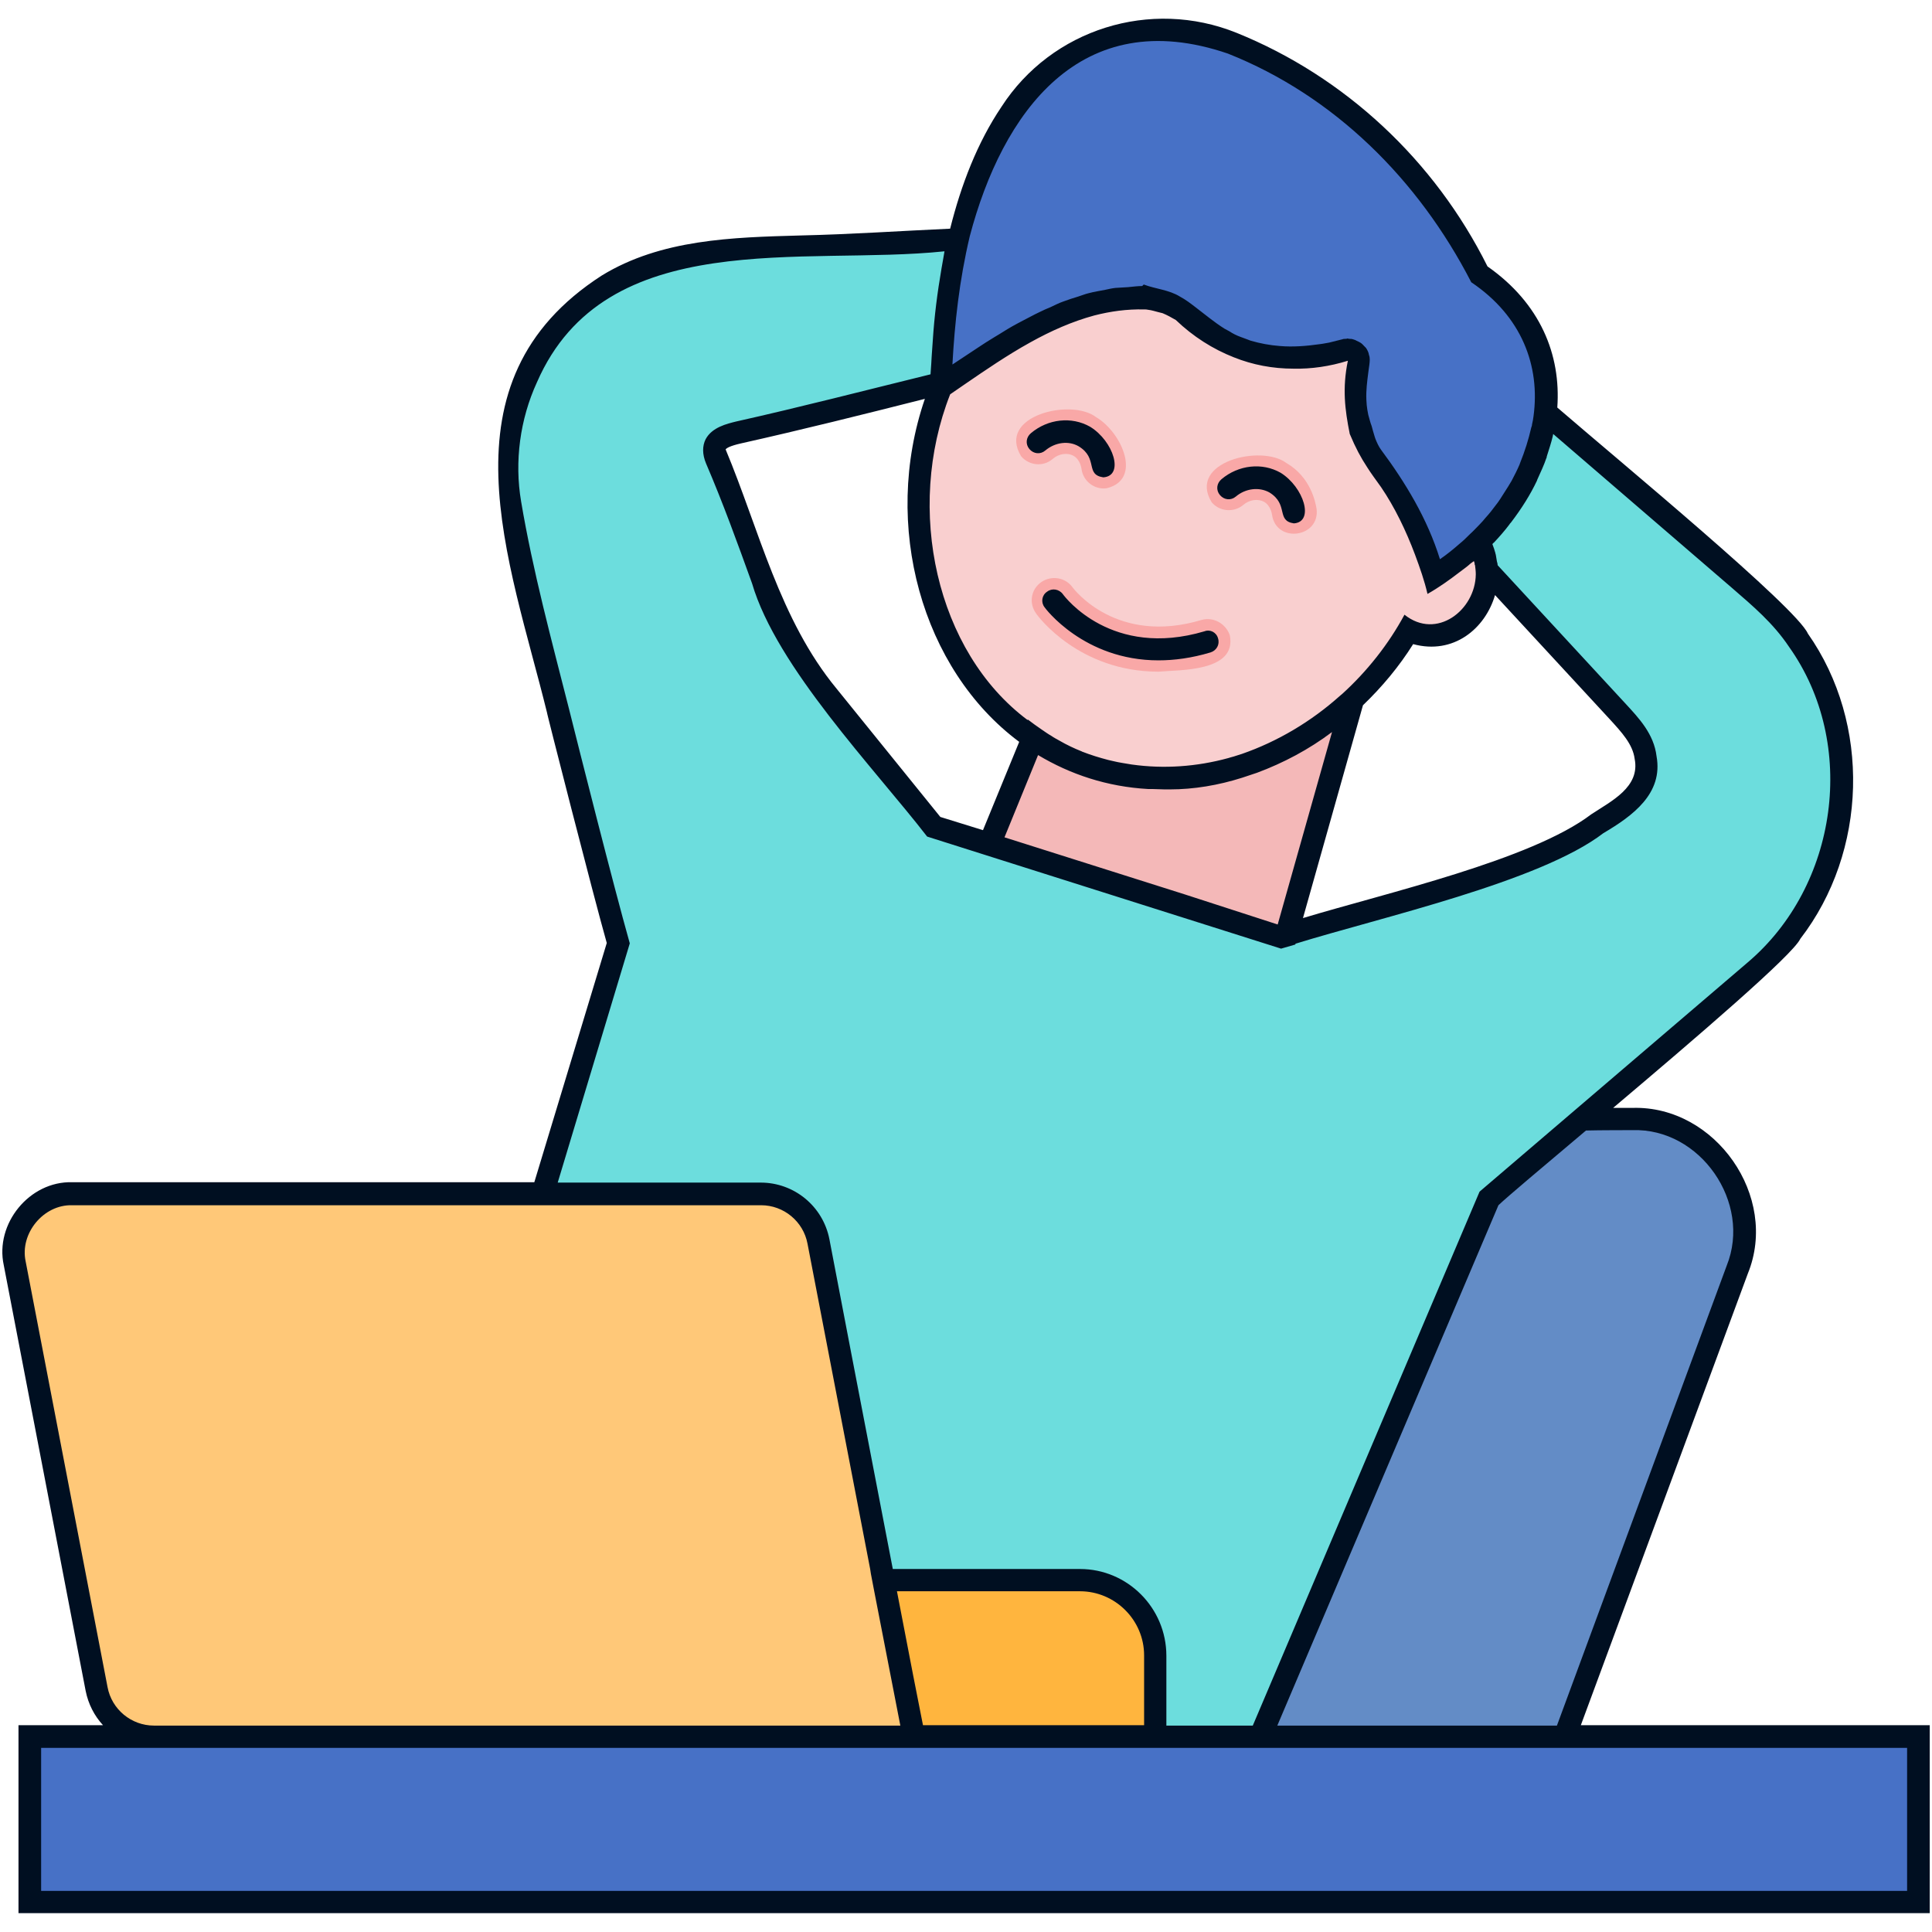 <svg id="Layer_1" enable-background="new 0 0 512 512" viewBox="0 0 512 512" xmlns="http://www.w3.org/2000/svg"><g><g><path d="m409.7 109.3c.2 11.3-13.6 35.2-29.5 43.6-2.6-9.1-6.6-17.8-11.7-25.3-2.6-4.1-5.9-7.4-7.2-12-3-7.5-1.7-13.5-1.1-20.7-1.4-4.2-6.4-.5-9.6-.5-8.9 1.8-21.8.3-29.9-6.1-5.5-4.1-9.6-8.6-16.7-9.2 0-.1 0-.1-.1 0-20.2-.9-38 12.2-54.4 23.6h-.1c-.1-59.2 30.1-124.2 97.8-80.3 26.4 17.1 39.3 39.8 44.5 50.2 10.9 8.7 20.2 18.6 18 36.7z" fill="#4771c6"/></g><g><path d="m394.1 151c1.3 11-11.1 21.4-20.8 15.9-51.8 81-156.1 25.1-123.8-64.4h.1c16.4-11.2 34.2-24.4 54.4-23.5.1-.1.1-.1.1 0 8.1.6 12.4 6.7 18.9 10.7 7.9 5.2 19.5 6.1 27.6 4.6 2.6-.3 4.9-1.1 7.3-1.6 1.1.1 2.3 1 2.4 2.1-.6 7.2-1.9 13.4 1.1 20.7 1.3 4.6 4.6 7.9 7.2 12 5 7.5 9.1 16.3 11.7 25.3 4.3-2.8 8.1-5.7 11.6-9.2 1.3 2.2 2.1 4.8 2.2 7.4z" fill="#f9cfcf"/></g><g><path d="m474.7 247c-7.3 9.8-20.2 19-29.3 27.2 0 0-26.1 22.4-26.1 22.4l-24.6 21-60.7 142.6h-27.9v-21.5c0-11.1-8.9-20-19.9-20h-52.1l-17.2-89.7c-1.4-7.4-7.8-12.6-15.2-12.6h-57.9l20-66.4c-4.6-16.5-11.7-44.7-16-61.7-9.5-39.1-29-85.8 13.2-112.7 18.6-11.4 42.6-9.4 63.6-10.6 9.8-.5 19.6-1.1 29.4-1.5-3.2 14.4-3.9 26-4.5 38.1-17.8 4.6-35.8 9-53.7 13.1-3.9.8-7.9 2.1-5.9 7 9.4 21.1 14.2 44.7 29.6 62.8 0 0 28.1 34.7 28.1 34.7 8.3 2.6 81.8 26 92 29.2l1.4-.4 53.2-15.7c13.1-3.8 24.7-10.5 35.8-18.2 10.6-6.8 6.4-19.1-1.7-26.1-7.5-8.1-26.8-29-34.1-36.9-.1-2.6-.9-5.2-2.3-7.3 12.9-12.6 16.8-25.7 17.9-34.4 15.2 13.1 41.1 35.4 56.2 48.5 25.7 21.5 29.6 62.3 8.7 89.1z" fill="#6cdddd"/></g><g><path d="m242.2 460.2h-201.3c-7.5 0-13.9-5.3-15.3-12.6l-21.6-112.8c-1.9-9.6 5.5-18.4 15.2-18.4h182.5c7.5 0 13.9 5.3 15.3 12.6 5.3 28 20 104.3 25.2 131.2z" fill="#ffc878"/></g><g><path d="m306.2 438.8v21.5h-64l-8-41.5h52.1c11-.1 19.9 8.9 19.9 20z" fill="#ffb53e"/></g><g><path d="m358.6 185.3-17.6 62.5-1.3.4-77.3-24.5 11.6-28.2c26.2 18.1 61.6 12 84.6-10.2z" fill="#f4b8b8"/></g><g><path d="m8 460.2h500.6v43.8h-500.6z" fill="#4771c6"/></g><g><path d="m460.4 336.4-45.7 123.8h-80.6l60.7-142.6 24.6-21h13.4c20.5 0 34.8 20.5 27.6 39.8z" fill="#638cc6"/></g><g><g><path d="m340.9 122.7c-6.6-5-26.3-.3-19.8 10.4 2.1 2.5 5.9 2.8 8.4.7 1.6-1.4 3.9-1.7 5.5-.8 1.8 1 2.1 3.4 2.1 3.4 1.1 7.7 12.8 6.1 11.8-1.6-.3-1.8-1.6-8.4-8-12.1z" fill="#f9a8a7"/></g><g><path d="m279 121.6c1.6-1.4 3.9-1.7 5.5-.8 1.8 1 2.1 3.4 2.1 3.4.4 3.3 3.4 5.6 6.6 5.2 9.6-2.2 4.2-14.8-2.8-18.9-6.6-5-26.3-.3-19.8 10.4 2.1 2.5 5.9 2.9 8.4.7z" fill="#f9a8a7"/></g><g><path d="m318.4 164.3c-22.4 6.7-33.7-8-34.2-8.7-1.9-2.6-5.6-3.2-8.3-1.3s-3.3 5.6-1.3 8.3c.5.8 11.4 15.4 32.4 15.4 5.5-.5 20.9.1 18.9-9.7-1.1-3.1-4.4-4.9-7.5-4z" fill="#f9a8a7"/></g></g><path d="m418.9 457.3c7.8-21.1 44.3-119.8 44.3-119.8 8.3-20.4-8.6-44.5-30.5-43.9h-5.2c21.9-18.5 47.6-40.5 49.6-44.8 17.8-23.1 18.8-57 2-80.9-3.1-7-49.6-45.4-66.4-59.9 1-14-4.5-27.6-18.5-37.4-14-28.1-37.8-50.3-66.5-61.9-22.8-9.2-49-1-62.3 19.6-6.4 9.5-10.7 20.7-13.6 32.3-13.2.6-26.3 1.5-39.6 1.8-18.2.5-37 1-52.7 10.6-43.8 28.2-24.5 75.3-14.5 116-.5-1.6 12.3 48.6 15.8 60.9l-19.2 63.4c-53.2 0-122.5 0-122.5 0-11.3-.3-20.5 11-18.1 22l21.7 112.8c.7 3.5 2.3 6.6 4.6 9.1h-22.4v49.8h506.5v-49.8h-92.5zm13.7-157.8c18-.6 31.7 19.2 25 35.9l-45 121.9h-74.1c11.5-27.1 58.6-137.9 58.6-137.9 2.3-2.2 11.7-10.1 23.2-19.8 3.2-.1 12.3-.1 12.3-.1zm-107.2-285.3c28.2 11.2 50.5 33.4 64.5 60.6 13.4 9 18.3 22.2 16.5 35.5-.1.7-.2 1.4-.4 2.2 0 .3-.1.5-.2.8-.7 3.1-1.7 6.3-3 9.5 0 .1-.1.2-.1.3-.6 1.4-1.3 2.8-2.1 4.3-.3.5-.6 1-.9 1.5-.7 1.1-1.4 2.2-2.1 3.3-.4.6-.8 1.2-1.3 1.8-.8 1.1-1.6 2.1-2.6 3.2-.5.6-1 1.2-1.6 1.8-.8.8-1.6 1.7-2.5 2.5-.9.9-1.8 1.8-2.8 2.6-1.6 1.4-3.3 2.8-5.2 4.1-3.3-10.7-9.2-20.4-15.6-29-.6-.8-1.1-1.9-1.5-2.9-.1-.2-.1-.4-.2-.6-.3-1-.6-2-.8-2.8-.4-1-.6-2-.9-3-.2-.9-.3-1.7-.4-2.5 0-.5-.1-1-.1-1.5-.1-2.5.2-4.7.5-7.1.1-.7.2-1.4.3-2.2s.2-1.8-.1-2.5c-.1-.7-.4-1.3-.8-1.9-.1-.1-.2-.2-.3-.3-.4-.4-.7-.8-1.2-1.1-.3-.2-.6-.3-1-.5-.3-.2-.7-.3-1-.4s-.6-.1-.9-.1c-.2 0-.4-.1-.5-.1-.2.1-.4.1-.6.1s-.5 0-.7.1c-1.2.3-2.4.6-3.6.9-.6.1-1.1.2-1.7.3-.2 0-.5.1-.7.1-3.5.5-7.1.8-10.6.5-2.7-.2-5.3-.7-7.7-1.4-.3-.1-.6-.2-.8-.3-.6-.2-1.3-.5-1.9-.7-1.1-.4-2.1-.9-3-1.5-.4-.2-.9-.5-1.3-.7-2.7-1.7-5.2-3.8-7.7-5.7-1.3-1-2.6-2-4.1-2.8-2.9-1.8-6.4-2-9.6-3.2l-.4.4c-1.3 0-2.6.2-3.8.3-1.1.1-2.2.1-3.3.2-.9.1-1.8.3-2.7.5-1.5.3-2.9.5-4.4.9-.9.2-1.8.6-2.8.9-1.3.4-2.6.8-3.9 1.3-1.2.4-2.3 1-3.4 1.5-1 .4-1.9.8-2.9 1.3-1.5.7-2.9 1.5-4.3 2.2-.6.3-1.1.6-1.7.9-1.7.9-3.3 1.9-4.9 2.9-.3.2-.7.4-1 .6-1.5.9-2.9 1.8-4.4 2.8-2.3 1.5-4.5 3-6.8 4.5.6-10.9 1.8-22.2 4.6-34 8.6-32.6 29.2-61.8 68.4-48.4zm101.2 176.4c3.1 3.4 6.1 6.6 6.6 10.5 1.5 7.5-6.2 11.2-11.5 14.7-15.9 12.1-54.2 20.8-76.4 27.5l15.9-56.4c5.1-4.9 9.6-10.3 13.3-16.2 10.7 2.9 19.1-4.1 21.7-13zm-177.4 25.9s-27.5-34-27.5-34c-15.1-18.3-20.5-42.1-29.4-63.4.2-.3 1-.9 4.1-1.6 16.1-3.6 32.5-7.7 48.7-11.8-11.5 33.5-.8 71.7 25 90.9l-9.6 23.4zm64.7 20.5-47.7-15.1 8.9-21.8c8.5 5.1 18.3 8.4 29.2 9h1.1c1.1 0 2.2.1 3.3.1h.5.8c6.4 0 12.9-1.1 19.2-3.1.6-.2 1.2-.4 1.8-.6.7-.2 1.4-.5 2.1-.7 7-2.6 13.8-6.2 19.9-10.8l-14.4 51zm58.3-74.1c-4.2 7.8-9.9 15-16.5 21-.2.2-.4.3-.6.5-7.6 6.8-16.5 12.1-26 15.4-.7.2-1.5.5-2.2.7-.5.1-1 .3-1.4.4-8.4 2.3-17.1 2.9-25.6 1.7-1.7-.3-3.3-.5-4.9-.9-.4-.1-.9-.2-1.3-.3-2.3-.6-4.6-1.3-6.9-2.2-.1 0-.1-.1-.2-.1-2-.8-3.9-1.7-5.8-2.8-.7-.4-1.5-.8-2.2-1.3-.9-.5-1.7-1.1-2.6-1.7-1.2-.8-2.4-1.7-3.6-2.6l-.1.1c-24.2-18.1-32.5-55.8-20.5-86.3 5.4-3.7 10.8-7.5 16.5-11 1.6-1 3.2-1.9 4.8-2.8 5.4-3 11-5.5 16.9-7.1 4.3-1.1 8.6-1.7 13.2-1.6.4 0 .7 0 1.1.1.9.1 1.8.4 2.6.6l1.2.3c1.2.5 2.3 1.1 3.5 1.8 4.6 4.4 9.8 7.7 15.4 9.9 5 2 10.3 3 15.8 3 4.7.1 9.6-.6 14.4-2.1-1.5 7.3-.8 12.9.5 19.4 1.6 3.8 2.9 6.2 4.6 8.8 1 1.6 2.2 3.2 3.7 5.3 3.6 5.3 6.6 11.5 9 17.9 1.3 3.5 2.5 6.9 3.3 10.4 3-1.7 5.8-3.7 8.4-5.7.9-.7 1.8-1.3 2.6-2 .4-.4.9-.7 1.3-1 .1.3.2.5.2.8 0 .1 0 .2.1.3.1.8.2 1.6.2 2.4-.1 9.5-10.4 17.5-18.9 10.7zm-205.3 87.1c-4.4-15.6-13.5-51.7-16.1-62.1-4.6-18.1-9.6-36.6-12.7-55-1.8-10.6-.3-21.8 4.2-31.6 18.2-41.7 70.8-30.8 108-34.7-.3 1.6-.5 3.1-.8 4.6-1.1 6.4-1.9 12.7-2.3 19-.1 1.4-.2 2.9-.3 4.3 0 .6-.1 1.2-.1 1.8-.1 1-.1 1.9-.2 2.9-17.1 4.2-34.5 8.7-51.5 12.5-2.4.6-6.4 1.5-8.1 4.7-.9 1.8-.9 4 .1 6.4 4.5 10.5 8.3 21 12.2 31.8 6.5 22.2 32.4 49 46.4 67.1l93.8 29.7 3.8-1.1v-.2c22.6-7 64.8-16.4 81.6-29.3 7.8-4.6 15.9-10.5 14.1-20.4-.7-5.9-4.7-10.1-8.1-13.8l-34-36.8c0-.3-.1-.7-.2-1-.1-.6-.2-1.2-.3-1.8 0-.1-.1-.2-.1-.4-.2-.8-.5-1.6-.8-2.4.1-.1.2-.3.4-.4 1.5-1.6 2.9-3.2 4.1-4.8.1-.2.2-.3.4-.5 2.9-3.8 5.2-7.5 6.9-11.1 0-.1.1-.2.1-.3.9-2 1.8-3.9 2.4-5.7.1-.1.1-.3.1-.4.6-1.9 1.2-3.7 1.6-5.4 0-.2.1-.4.1-.5v-.1l47.5 40.9c5.3 4.6 10.8 9.2 15 15.5 18.3 25.7 13 63.4-11 83.7l-71 60.7-60.1 141.5h-22.9v-18.5c0-12.7-10.3-23-22.9-23h-49.6c-7.7-39.8-16.8-87.4-16.8-87.4-1.7-8.7-9.3-15-18.2-15h-53.8zm70.8 171.7h48.5c9.3 0 17 7.6 17 17v18.5h-58.6c-.6-2.9-4-20.3-6.9-35.5zm-209.2 25.4-21.7-112.8c-1.6-7.4 4.7-15.1 12.3-14.9h120.7 61.9c6 0 11.2 4.3 12.3 10.2l16.6 86.2.2 1.3.9 4.7 6.9 35.5h-197.8c-6 0-11.2-4.3-12.3-10.2zm477 54h-494.6v-37.9h30 198.8 6.1 57.4 5.9 26.8 169.5v37.9zm-162.6-362.4c-4.8-.7-1.3-5-6.5-8.2-2.7-1.5-6.3-1.1-8.9 1.1-1.3 1.1-3.1.9-4.2-.4s-.9-3.1.4-4.2c4.5-3.8 10.8-4.5 15.7-1.7 6.1 3.8 9 13 3.5 13.4zm-65.9-19.3c-1.3 1.1-3.1.9-4.2-.4s-.9-3.1.4-4.2c4.5-3.8 10.8-4.5 15.7-1.7 6.2 3.8 9.1 13 3.5 13.4-4.9-.7-1.3-5-6.5-8.2-2.7-1.6-6.3-1.1-8.9 1.1zm45.8 49.8c.5 1.6-.4 3.2-2 3.7-5 1.5-9.6 2.1-13.8 2.1-19.8 0-30.1-13.9-30.2-14.1-1-1.3-.7-3.2.7-4.1 1.3-1 3.2-.7 4.2.7.5.7 12.9 17.1 37.5 9.8 1.5-.6 3.2.3 3.6 1.9z" fill="#000f21"/></g></svg>